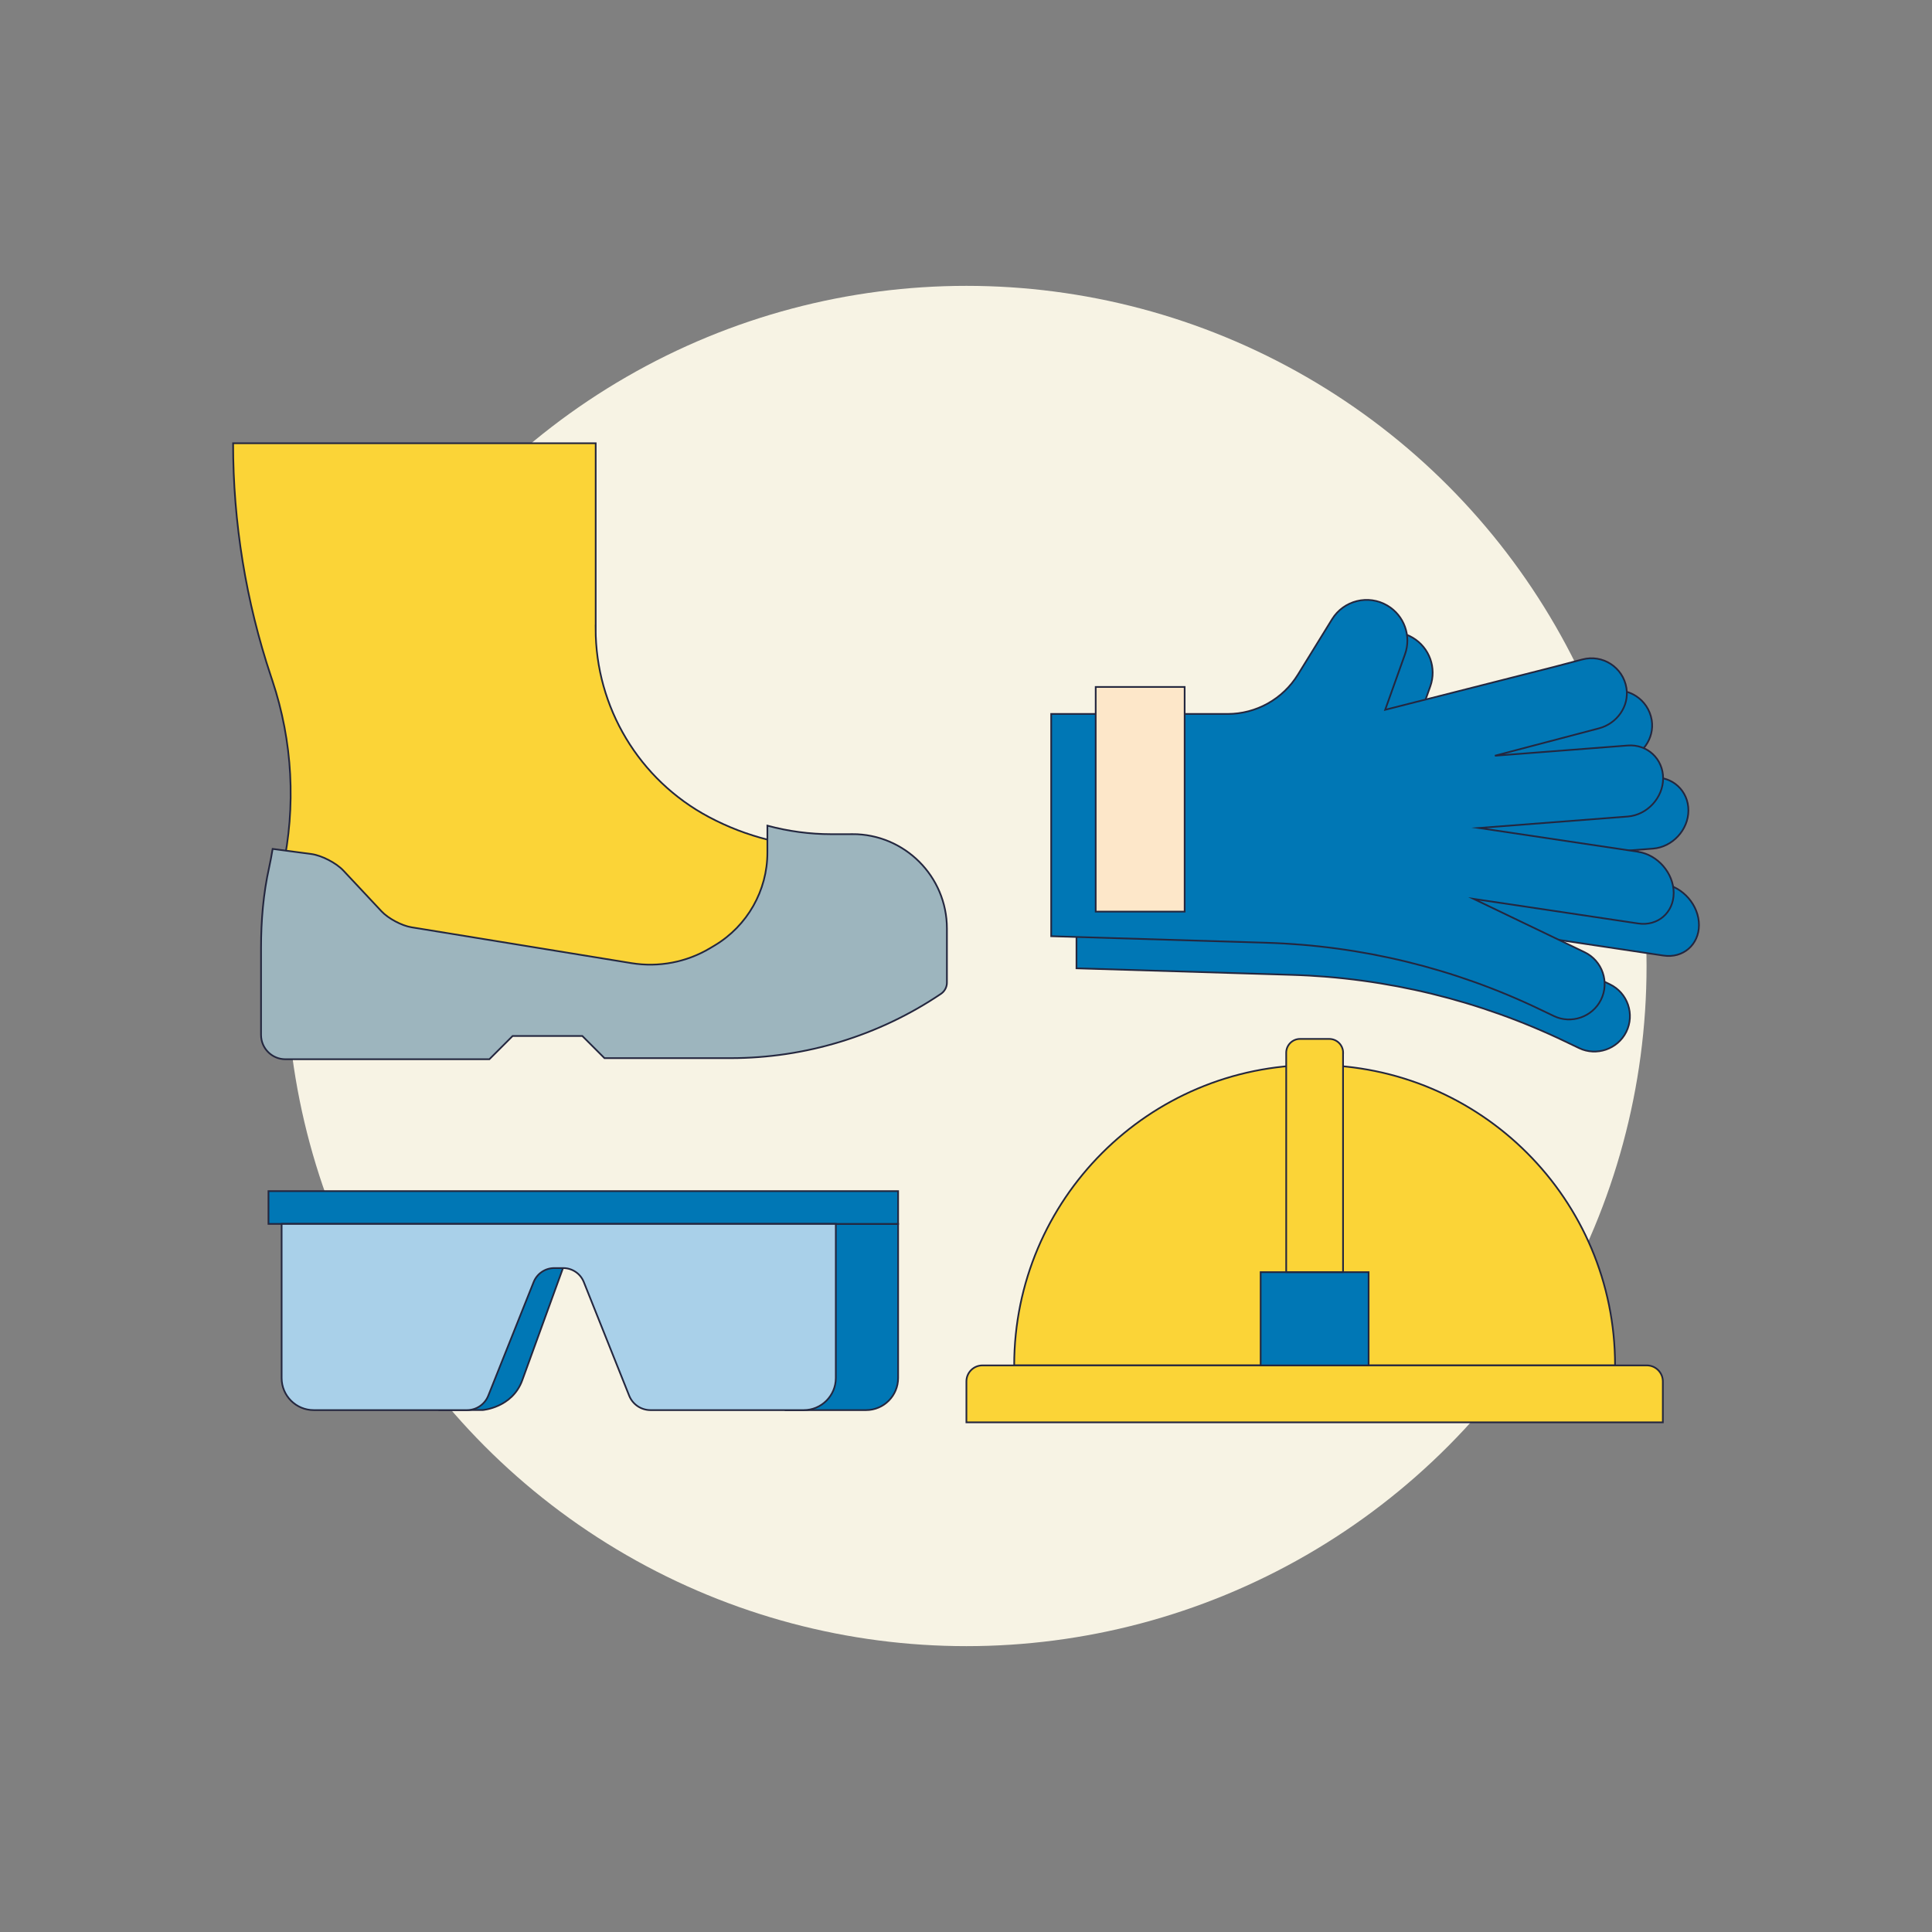 <?xml version="1.0" encoding="UTF-8"?>
<svg xmlns="http://www.w3.org/2000/svg" viewBox="0 0 283.46 283.46">
  <rect x="0" y="0" width="283.46" height="283.46" fill="#808080" stroke="none"/>
  <defs>
    <style>
      .cls-1 {
        fill: #f7f3e4;
      }

      .cls-2 {
        stroke-width: .25px;
      }

      .cls-2, .cls-3, .cls-4, .cls-5, .cls-6, .cls-7 {
        stroke: #24273f;
        stroke-miterlimit: 10;
      }

      .cls-2, .cls-5 {
        fill: #fbd437;
      }

      .cls-3 {
        fill: #0077b5;
      }

      .cls-3, .cls-4, .cls-5, .cls-6, .cls-7 {
        stroke-width: .25px;
      }

      .cls-4 {
        fill: #fde7c9;
      }

      .cls-6 {
        fill: #a9d0e9;
      }

      .cls-7 {
        fill: #9db5be;
      }
    </style>
  </defs>
  <g id="Hintergrund">
    <circle class="cls-1" cx="141.79" cy="141.73" r="99.79"/>
  </g>
  <g id="Illustration">
    <path class="cls-3" d="m244.07,129.68l-23.38-3.49,21.83-1.68c2.86-.22,5.2-2.75,5.2-5.61h0c0-2.87-2.34-5.03-5.2-4.81l-19.48,1.5,15.27-4.02c2.63-.69,4.46-3.23,4.03-5.91-.5-3.07-3.52-4.98-6.46-4.2l-4.3,1.13-24.64,6.26,2.91-8.15c.96-2.69-.12-5.68-2.58-7.14h0c-2.8-1.66-6.41-.77-8.12,2l-5.02,8.14c-2.21,3.58-6.11,5.76-10.32,5.76h-25.87v32.61l31.6.96c13.9.42,27.56,3.75,40.1,9.77l2.05.98c2.54,1.22,5.64.15,6.9-2.36h0c1.3-2.6.22-5.75-2.4-7.01l-16.28-7.82,24.16,3.61c2.86.43,5.2-1.59,5.2-4.48h0c0-2.89-2.34-5.6-5.2-6.03Z"/>
    <g>
      <path class="cls-5" d="m148.8,200.33c0-24.34,19.73-44.08,44.08-44.08s44.08,19.73,44.08,44.08h-88.15Z"/>
      <path class="cls-5" d="m144.13,200.33h97.49c1.29,0,2.35,1.05,2.35,2.35v6h-102.18v-6c0-1.29,1.05-2.35,2.35-2.35Z"/>
      <rect class="cls-3" x="184.96" y="186.65" width="15.84" height="13.68"/>
      <path class="cls-2" d="m177.8,165.37h32.18v8.34h-32.18c-1.12,0-2.03-.91-2.03-2.03v-4.29c0-1.12.91-2.03,2.03-2.03Z" transform="translate(362.42 -23.34) rotate(90)"/>
    </g>
    <g>
      <path class="cls-3" d="m240.36,124.97l-23.38-3.49,21.83-1.68c2.86-.22,5.2-2.75,5.2-5.61h0c0-2.87-2.34-5.03-5.2-4.81l-19.48,1.5,15.27-4.02c2.63-.69,4.46-3.23,4.03-5.91-.5-3.07-3.52-4.98-6.46-4.2l-4.3,1.13-24.64,6.26,2.91-8.15c.96-2.69-.12-5.68-2.58-7.14h0c-2.8-1.66-6.41-.77-8.12,2l-5.02,8.14c-2.21,3.58-6.11,5.76-10.32,5.76h-25.87v32.61l31.6.96c13.9.42,27.56,3.75,40.1,9.77l2.05.98c2.54,1.22,5.64.15,6.9-2.36h0c1.3-2.6.22-5.75-2.4-7.01l-16.28-7.82,24.16,3.61c2.86.43,5.2-1.59,5.2-4.48h0c0-2.89-2.34-5.6-5.2-6.03Z"/>
      <rect class="cls-4" x="160.76" y="100.79" width="13.05" height="32.96"/>
    </g>
    <g>
      <path class="cls-3" d="m70.8,206.88s4.36-.32,5.83-4.38c1.47-4.06,5.98-16.47,5.98-16.47h-10.75s-7.37,20.85-7.37,20.85h6.32Z"/>
      <path class="cls-3" d="m115.26,179.57h16.51v22.61c0,2.6-2.11,4.71-4.71,4.71h-11.8v-27.32h0Z"/>
      <rect class="cls-3" x="39.39" y="174.76" width="92.38" height="4.81"/>
      <path class="cls-6" d="m122.63,179.57v22.61c0,2.6-2.11,4.71-4.71,4.71h-22.48c-1.38,0-2.62-.84-3.13-2.12l-6.66-16.68c-.49-1.23-1.69-2.04-3.02-2.04h-1.31c-1.33,0-2.52.81-3.02,2.04l-6.66,16.68c-.51,1.28-1.75,2.12-3.13,2.12h-22.48c-2.6,0-4.71-2.11-4.71-4.71v-22.61h81.3Z"/>
    </g>
    <path class="cls-5" d="m87.4,92.23v-27.2h-53.2c0,11.63,1.88,23.19,5.56,34.22l.2.6c2.97,8.91,3.49,18.46,1.5,27.64h0c-.79,3.64-1.19,7.36-1.19,11.08v14.87h30.72l3.41-3.41h11.86l3.25,3.25h17.69c10.61,0,20.97-3.17,29.76-9.1h0v-7.95c0-6.56-5.32-11.88-11.88-11.88h-3.12c-6.27,0-12.44-1.54-17.97-4.49h0c-10.22-5.44-16.6-16.07-16.6-27.65Z"/>
    <path class="cls-7" d="m125.09,122.39h-3.12c-3.17,0-6.33-.43-9.38-1.25v3.94c0,5.59-2.94,10.76-7.73,13.63l-.67.4c-3.46,2.07-7.55,2.85-11.54,2.2l-32.27-5.26c-1.43-.23-3.42-1.29-4.41-2.35l-5.59-5.97c-1.07-1.14-3.21-2.24-4.76-2.44l-5.62-.74c-.15.9-.31,1.8-.51,2.7-.86,3.86-1.19,7.83-1.19,11.79v12.8c0,1.97,1.6,3.57,3.57,3.57h29.93l3.41-3.41h10.23l3.25,3.25h18.5c11,0,21.75-3.29,30.87-9.44h0c.54-.37.87-.98.87-1.63v-7.95c0-7.65-6.2-13.85-13.85-13.85Z"/>
  </g>
</svg>